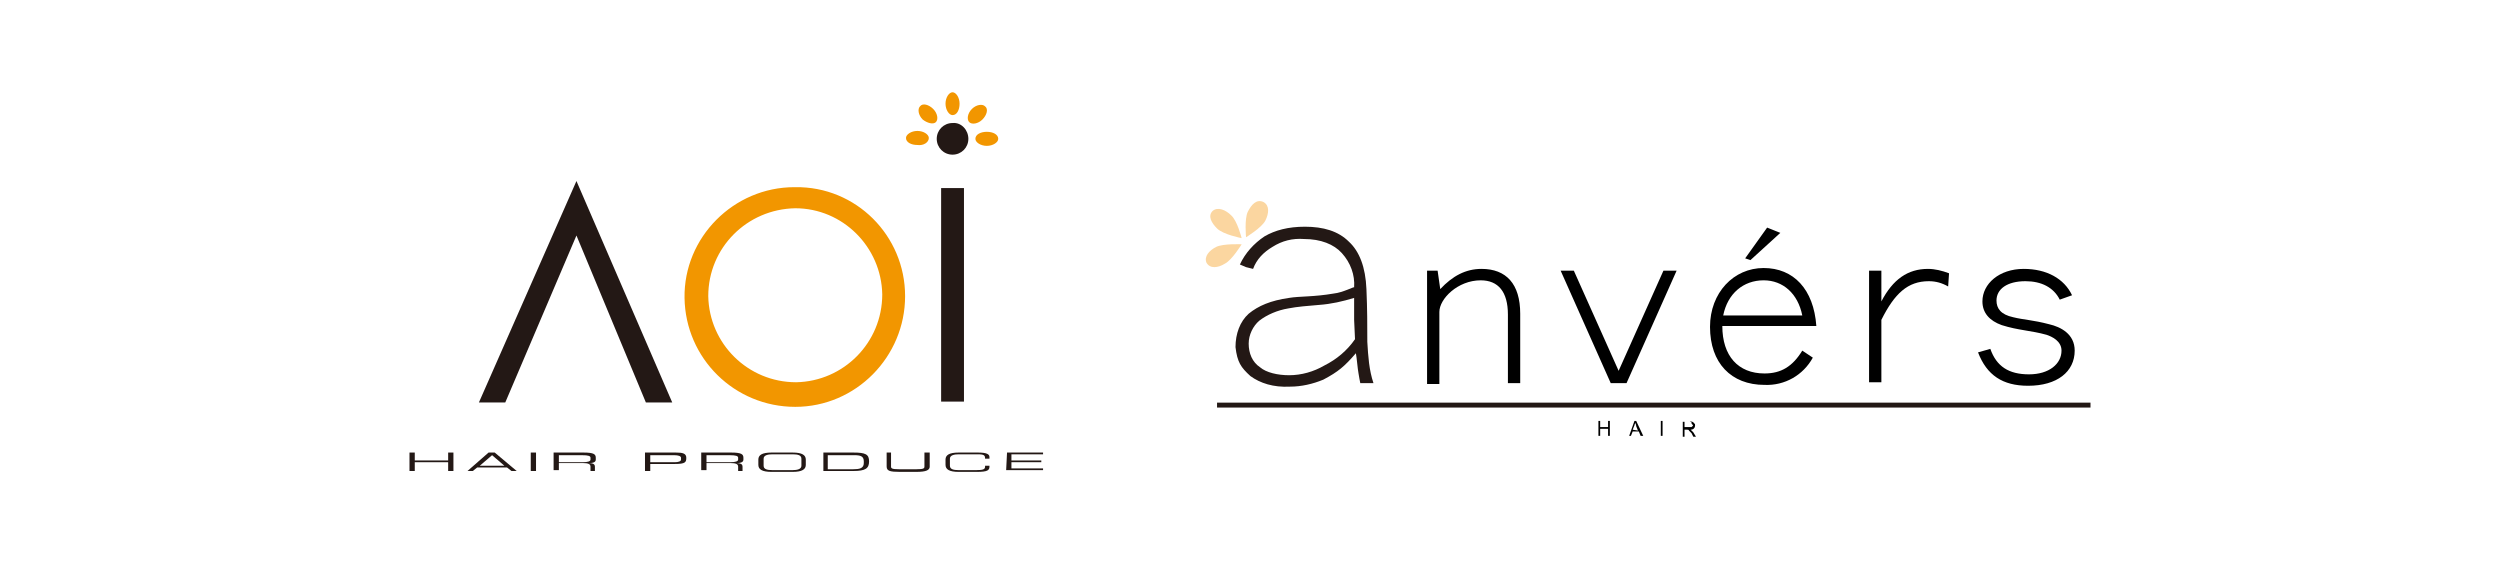 <?xml version="1.0" encoding="utf-8"?>
<!-- Generator: Adobe Illustrator 24.0.0, SVG Export Plug-In . SVG Version: 6.00 Build 0)  -->
<svg version="1.1" id="レイヤー_2_1_" xmlns="http://www.w3.org/2000/svg" xmlns:xlink="http://www.w3.org/1999/xlink" x="0px"
	 y="0px" width="284.5px" height="64.2px" viewBox="0 0 284.5 64.2" style="enable-background:new 0 0 284.5 64.2;"
	 xml:space="preserve">
<style type="text/css">
	.st0{fill:#231815;}
	.st1{fill:#F29600;}
	.st2{fill:#FBD6A0;}
	.st3{fill:none;stroke:#231815;stroke-width:0.56;}
</style>
<title>logo</title>
<path class="st0" d="M46.6,51.5h0.6v0.9H51v-0.9h0.6v2.1H51v-1h-3.8v1h-0.6V51.5z"/>
<path class="st0" d="M55.6,51.5h0.7l2.5,2.1h-0.6l-0.5-0.4h-3.4l-0.5,0.4h-0.6L55.6,51.5z M56,51.8L54.6,53h2.8L56,51.8z"/>
<path class="st0" d="M60.4,51.5H61v2.1h-0.6V51.5z"/>
<path class="st0" d="M63,51.5h3.4c1.2,0,1.4,0.2,1.4,0.6v0.2c0,0.3-0.3,0.4-0.8,0.4v0c0.6,0,0.7,0.2,0.7,0.4v0.5h-0.5v-0.5
	c0-0.3-0.3-0.4-0.8-0.4h-2.8v0.8H63V51.5z M66.3,52.6c0.6,0,0.9-0.1,0.9-0.3v-0.2c0-0.2-0.2-0.3-1-0.3h-2.6v0.8H66.3z"/>
<path class="st0" d="M73.4,51.5h3.5c0.8,0,1.2,0.1,1.2,0.6c0,0.5-0.1,0.7-1.3,0.7H74v0.8h-0.6V51.5z M77.5,52.1
	c0-0.2-0.3-0.3-0.8-0.3H74v0.8h2.8c0.4,0,0.7-0.1,0.7-0.3L77.5,52.1z"/>
<path class="st0" d="M79.8,51.5h3.4c1.2,0,1.4,0.2,1.4,0.6v0.2c0,0.3-0.3,0.4-0.8,0.4v0c0.6,0,0.7,0.2,0.7,0.4v0.5h-0.5v-0.5
	c0-0.3-0.3-0.4-0.8-0.4h-2.8v0.8h-0.6V51.5z M83.1,52.6c0.6,0,0.9-0.1,0.9-0.3v-0.2c0-0.2-0.2-0.3-1-0.3h-2.6v0.8H83.1z"/>
<path class="st0" d="M86.3,52.3c0-0.5,0.4-0.8,1.5-0.8h2.4c1.1,0,1.5,0.3,1.5,0.8v0.6c0,0.5-0.4,0.8-1.5,0.8h-2.4
	c-1.1,0-1.5-0.3-1.5-0.8L86.3,52.3z M91.2,52.2c0-0.4-0.4-0.5-1-0.5h-2.3c-0.5,0-1,0.1-1,0.5V53c0,0.4,0.4,0.5,1,0.5h2.3
	c0.5,0,1-0.1,1-0.5V52.2z"/>
<path class="st0" d="M93.7,51.5h3.4c1.4,0,1.8,0.2,1.8,1c0,0.8-0.4,1.1-1.8,1.1h-3.4V51.5z M98.3,52.5c0-0.6-0.4-0.7-1.1-0.7h-3v1.6
	h2.9c0.7,0,1.2-0.1,1.2-0.7L98.3,52.5z"/>
<path class="st0" d="M100.8,51.5h0.6v1.6c0,0.2,0.1,0.3,0.9,0.3h2c0.8,0,0.9-0.1,0.9-0.3v-1.6h0.6v1.6c0,0.4-0.4,0.6-1.5,0.6h-1.9
	c-1.1,0-1.5-0.1-1.5-0.6V51.5z"/>
<path class="st0" d="M107.6,52.3c0-0.5,0.4-0.8,1.5-0.8h2.2c1,0,1.3,0.2,1.3,0.5v0.2h-0.5v-0.1c0-0.4-0.4-0.4-1-0.4h-2
	c-0.5,0-1,0.1-1,0.5V53c0,0.4,0.4,0.5,1,0.5h2c0.8,0,1-0.1,1-0.4v-0.1h0.5v0.1c0,0.4-0.2,0.6-1.4,0.6h-2.1c-1.1,0-1.5-0.3-1.5-0.8
	L107.6,52.3z"/>
<path class="st0" d="M114.6,51.5h4.1v0.2h-3.6v0.7h3.4v0.2h-3.4v0.7h3.6v0.2h-4.2L114.6,51.5z"/>
<path class="st1" d="M103,33.7c0,6.9-5.6,12.6-12.5,12.6S78,40.8,77.9,33.9s5.6-12.6,12.5-12.6c0,0,0,0,0.1,0
	C97.4,21.2,103,26.8,103,33.7C103,33.7,103,33.7,103,33.7z M80.6,33.7c0.1,5.4,4.5,9.8,10,9.8c5.4-0.1,9.8-4.5,9.8-10
	c-0.1-5.4-4.5-9.8-9.9-9.8C85,23.8,80.6,28.2,80.6,33.7L80.6,33.7z"/>
<path class="st0" d="M109.7,45.7h-2.6V21.4h2.6V45.7z M110.2,15.8c0,1-0.8,1.8-1.8,1.8c-1,0-1.8-0.8-1.8-1.8c0-1,0.8-1.8,1.8-1.8h0
	C109.4,13.9,110.2,14.8,110.2,15.8z"/>
<path class="st1" d="M108.4,13.1c0.5,0,0.8-0.6,0.8-1.3c0-0.7-0.4-1.3-0.8-1.3c-0.4,0-0.8,0.6-0.8,1.3
	C107.6,12.5,108,13.1,108.4,13.1z"/>
<path class="st1" d="M110.3,13.9c0.3,0.3,1,0.2,1.5-0.3c0.5-0.5,0.7-1.2,0.3-1.5c-0.3-0.3-1-0.2-1.5,0.3
	C110.1,12.9,110,13.6,110.3,13.9z"/>
<path class="st1" d="M111,15.8c0,0.4,0.6,0.8,1.3,0.8c0.7,0,1.3-0.4,1.3-0.8c0-0.5-0.6-0.8-1.3-0.8C111.6,15,111,15.3,111,15.8z"/>
<path class="st1" d="M106.5,13.9c0.3-0.3,0.2-1-0.3-1.5c-0.5-0.5-1.2-0.7-1.5-0.3c-0.3,0.3-0.2,1,0.3,1.5
	C105.5,14,106.2,14.2,106.5,13.9z"/>
<path class="st1" d="M105.7,15.7c0-0.4-0.6-0.8-1.3-0.8c-0.7,0-1.3,0.4-1.3,0.8c0,0.5,0.6,0.8,1.3,0.8
	C105.1,16.6,105.7,16.2,105.7,15.7z"/>
<polygon class="st0" points="65.6,26.8 57.5,45.8 54.5,45.8 65.6,20.6 76.5,45.8 73.5,45.8 "/>
<path d="M163.9,32.9c1.4-1.5,2.9-2.3,4.7-2.3c2.8,0,4.4,1.7,4.4,5.1v7.9h-1.4v-7.8c0-2.6-1.1-3.9-3.1-3.9c-2.6,0-4.7,2.1-4.7,3.6
	v8.2h-1.4V30.8h1.2L163.9,32.9z"/>
<path d="M184.2,42.2l5.1-11.4h1.5l-5.7,12.8h-1.8l-5.7-12.8h1.5L184.2,42.2z"/>
<path d="M196,37.1c0,3.4,1.8,5.4,4.8,5.4c1.9,0,3.2-0.8,4.3-2.6l1.2,0.8c-1.1,2-3.2,3.2-5.5,3.1c-3.8,0-6.2-2.5-6.2-6.6
	c0-3.9,2.7-6.7,6.1-6.7c3.4,0,5.7,2.4,6,6.6L196,37.1z M205.1,35.9c-0.5-2.5-2.2-4-4.4-4c-2.3,0-4.1,1.5-4.6,4H205.1z"/>
<path d="M214.1,34.3c1.3-2.5,3-3.7,5.3-3.7c0.8,0,1.6,0.2,2.4,0.5l-0.1,1.5c-0.7-0.4-1.4-0.6-2.2-0.6c-2.4,0-3.9,1.4-5.4,4.4v7.1
	h-1.4V30.8h1.4L214.1,34.3z"/>
<path d="M234.4,34.1c-0.7-1.4-2.1-2.1-3.9-2.1c-2.1,0-3.3,0.9-3.3,2.2c0,0.9,0.5,1.6,1.9,1.9c1.2,0.3,2.2,0.3,4.1,0.8
	c1.3,0.3,2.9,1.1,2.9,3c0,2.4-2,4-5.3,4c-2.9,0-4.7-1.2-5.7-3.8l1.4-0.4c0.7,2,2.1,2.9,4.4,2.9c2.3,0,3.7-1.2,3.7-2.7
	c0-1.1-1.1-1.6-1.7-1.8c-1.8-0.5-3.2-0.5-5.1-1.1c-1.4-0.5-2.2-1.4-2.2-2.7c0-2,1.9-3.7,4.7-3.7c2.6,0,4.6,1.1,5.5,3L234.4,34.1z"/>
<path class="st2" d="M141.3,27.8c0,0-2.1-0.1-2.9,0.3c-0.8,0.4-1.4,1.1-1.1,1.8c0.4,0.7,1.3,0.6,2.1,0.1
	C140.2,29.6,141.3,27.8,141.3,27.8z"/>
<path class="st2" d="M141.3,27.1c0,0-0.5-2-1.2-2.6c-0.6-0.6-1.5-1-2.1-0.5c-0.6,0.6-0.1,1.4,0.5,2
	C139.2,26.7,141.3,27.1,141.3,27.1L141.3,27.1z"/>
<path class="st2" d="M141.8,27c0,0-0.2-2.1,0.2-2.9c0.4-0.8,1-1.5,1.8-1.1c0.7,0.4,0.6,1.3,0.2,2.1C143.6,25.9,141.8,27,141.8,27z"
	/>
<path d="M183.2,49.6H183v-0.8h-0.9v0.8h-0.2v-1.7h0.2v0.7h0.9v-0.7h0.2V49.6z"/>
<path d="M185.8,48.9l0.2-0.5c0-0.1,0.1-0.2,0.1-0.3h0c0,0.1,0.1,0.2,0.1,0.4l0.2,0.5L185.8,48.9z M186.2,47.9H186l-0.6,1.7h0.2
	l0.2-0.5h0.7l0.2,0.5h0.3L186.2,47.9z"/>
<path d="M189.2,47.9H189v1.7h0.2V47.9z"/>
<path d="M192.6,48.5c0,0-0.1,0.1-0.1,0.1c-0.1,0-0.2,0-0.3,0h-0.5v-0.6h0.5c0.1,0,0.2,0,0.2,0c0.1,0,0.1,0.1,0.1,0.2
	C192.7,48.4,192.7,48.5,192.6,48.5z M192.7,49.2c-0.1-0.1-0.2-0.2-0.3-0.3v0c0.3,0,0.5-0.2,0.5-0.5c0-0.1,0-0.2-0.1-0.2
	c0-0.1-0.1-0.1-0.2-0.2c-0.1,0-0.2-0.1-0.3,0h-0.8v1.7h0.2v-0.8h0.3c0.1,0,0.2,0,0.2,0.1c0.1,0.1,0.2,0.2,0.3,0.3l0.2,0.4h0.3
	L192.7,49.2z"/>
<polyline class="st3" points="138.5,46.1 190.4,46.1 237.9,46.1 "/>
<polygon points="199.2,29.6 202.6,26.5 201.1,25.9 198.6,29.4 "/>
<path class="st0" d="M141.1,30.1c0.6-1.3,1.6-2.4,2.8-3.2c1.2-0.7,2.7-1.1,4.6-1.1c2.1,0,3.8,0.5,5,1.7c1.2,1.1,1.9,2.9,2,5.4
	c0.1,2.3,0.1,4.1,0.1,6c0.1,1.7,0.2,3.2,0.7,4.7l-0.7,0l-0.8,0c-0.1-0.4-0.1-0.6-0.2-1.1c-0.1-0.5-0.2-1.8-0.3-2.3
	c-1.3,1.5-2,2.1-3.7,3c-1.2,0.5-2.5,0.8-3.8,0.8c-1.9,0.1-3.4-0.4-4.5-1.2c-1.1-1-1.5-1.6-1.7-3.3c0-1.5,0.5-2.9,1.5-3.8
	c1.1-0.9,2.5-1.5,4.6-1.8c1.2-0.2,2.8-0.1,5.1-0.5c1-0.1,2.3-0.8,2.3-0.7c0.1-1.4-0.4-2.8-1.4-3.9c-0.9-1-2.4-1.6-4.3-1.6
	c-1.3-0.1-2.5,0.2-3.6,0.9c-1,0.6-1.8,1.4-2.2,2.5l-0.8-0.2L141.1,30.1z M154.1,33.9c-1.3,0.4-2.6,0.7-4,0.8
	c-1.2,0.1-2.5,0.2-3.5,0.4c-1.2,0.2-2.4,0.7-3.3,1.4c-0.7,0.6-1.2,1.6-1.2,2.6c0,1.1,0.4,2.1,1.3,2.7c0.7,0.6,2,0.9,3.3,0.9
	c1.4,0,2.8-0.4,4-1.1c1.4-0.7,2.6-1.7,3.5-3l-0.1-2.2L154.1,33.9z"/>
</svg>
